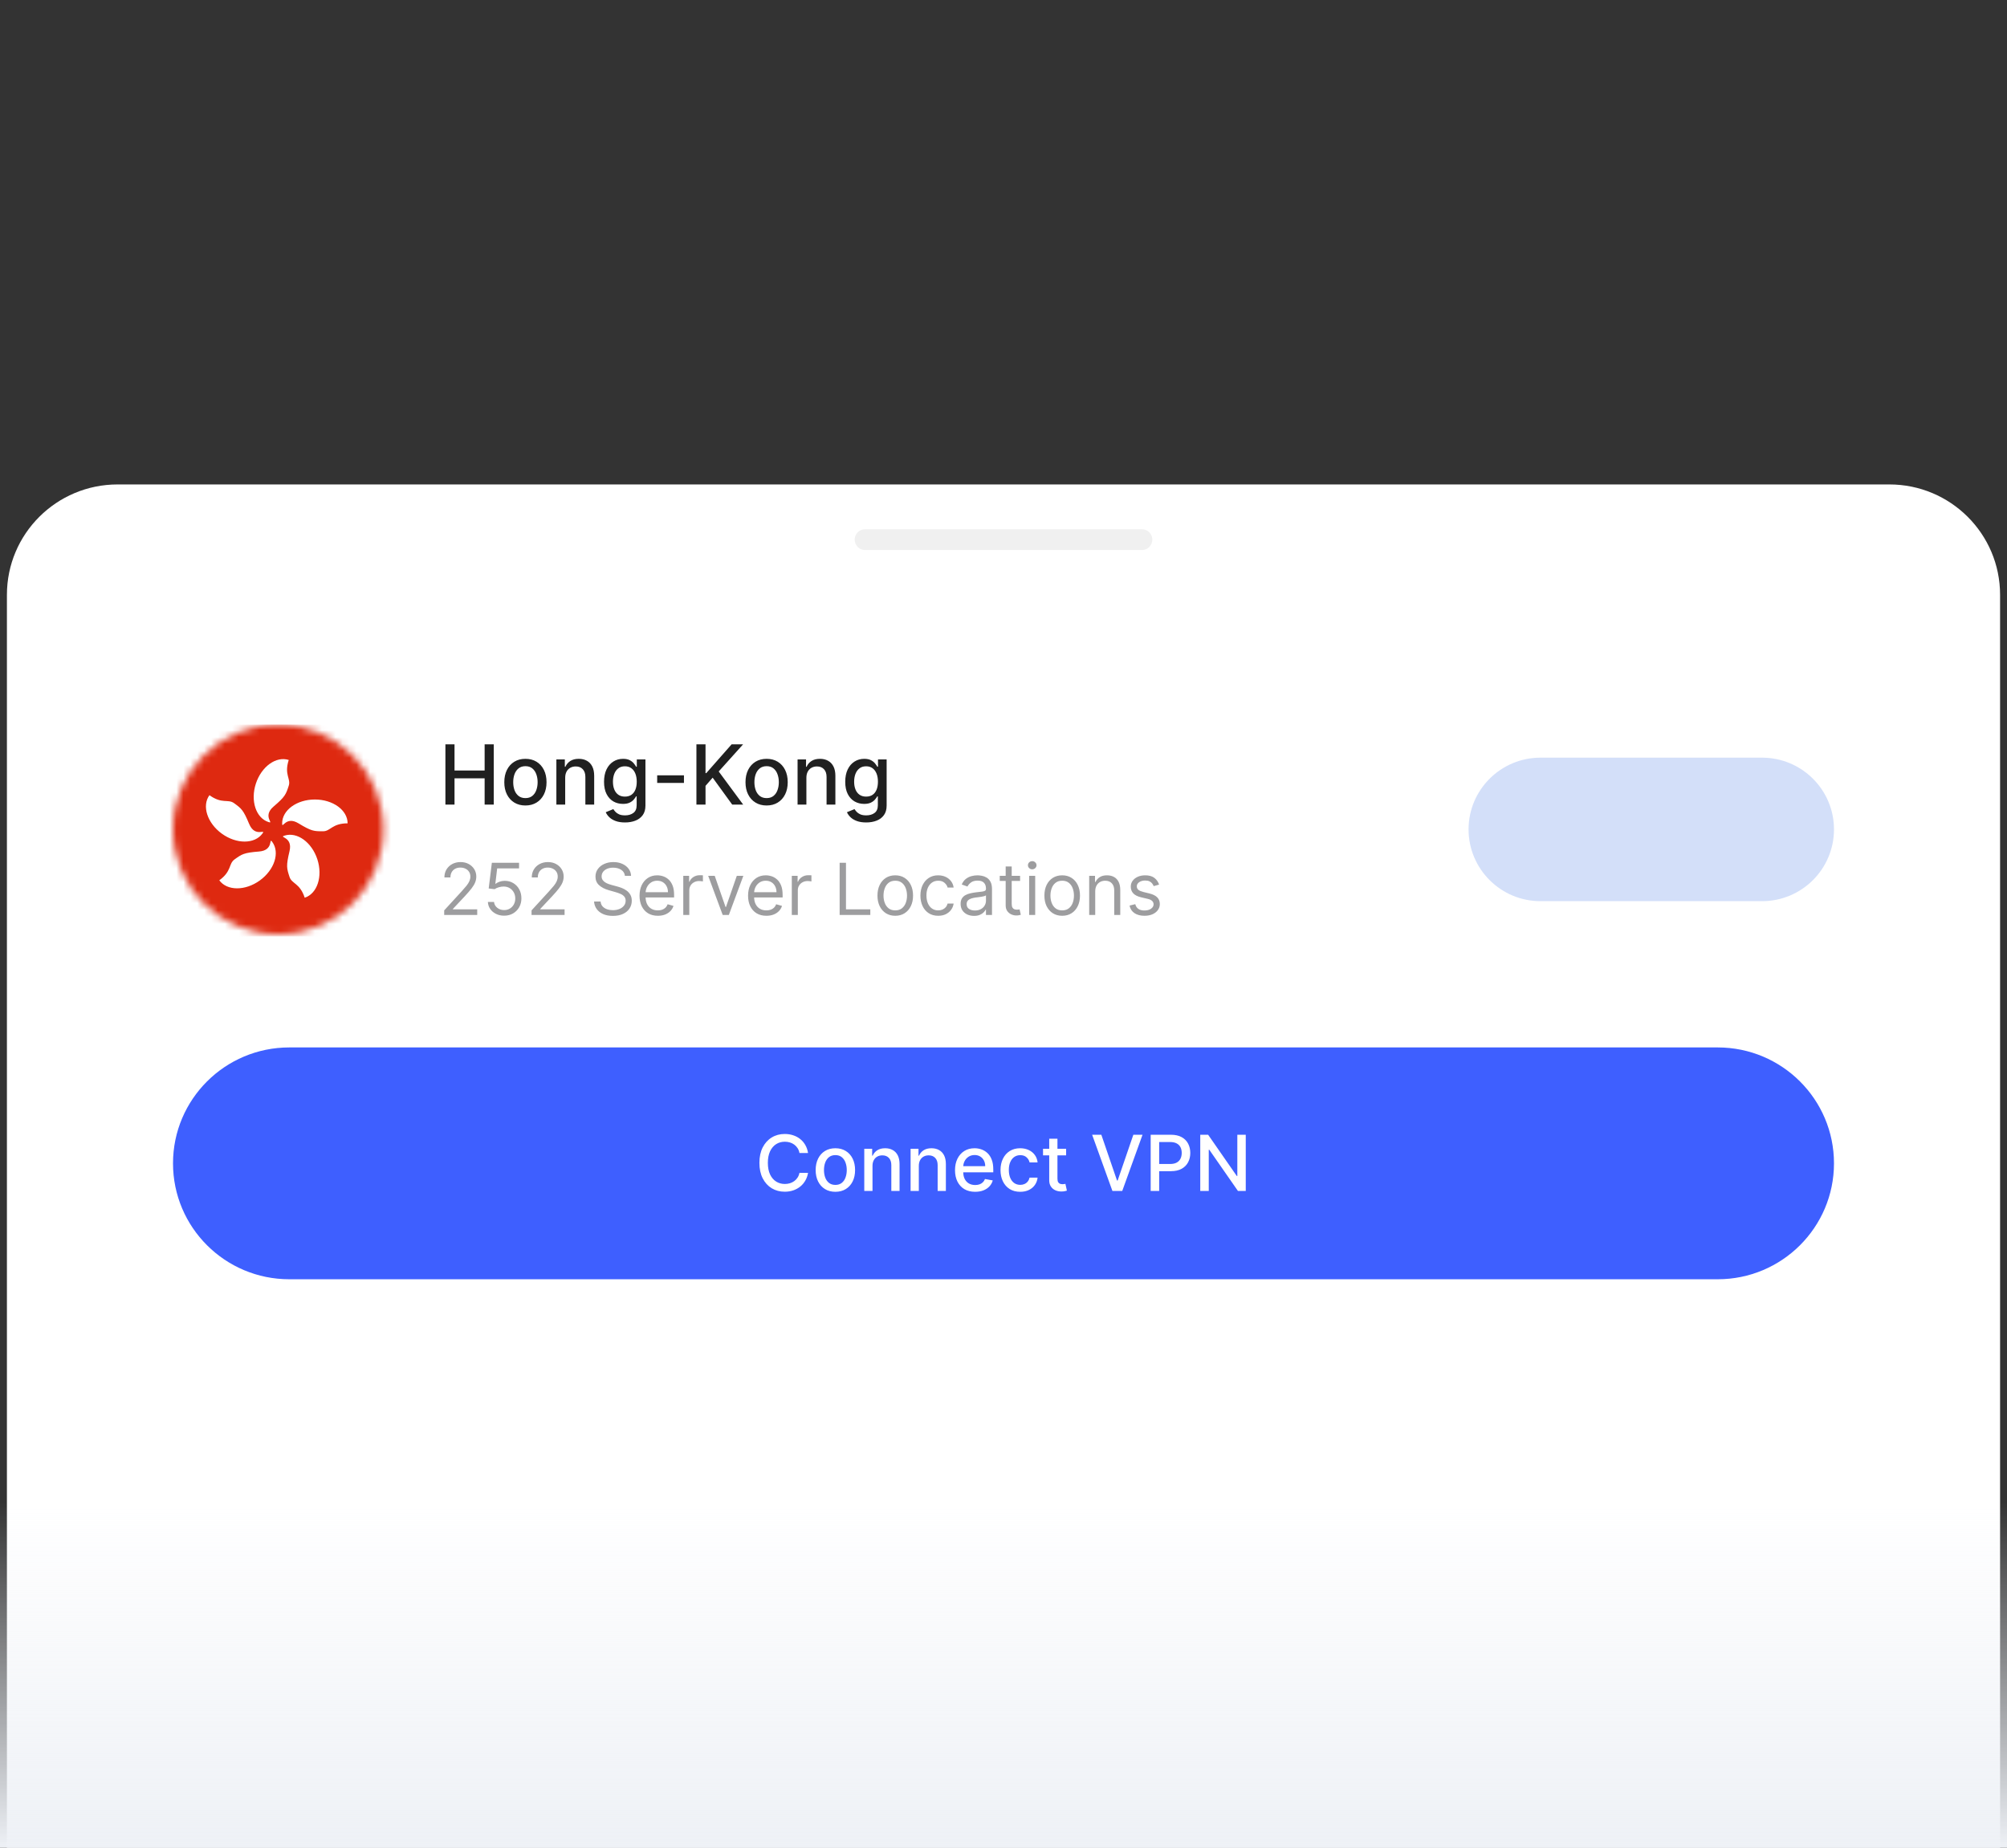 <svg width="290" height="267" viewBox="0 0 290 267" fill="none" xmlns="http://www.w3.org/2000/svg">
<rect x="0" y="0" width="290" height="267" fill="#333333" stroke="none"/>
<g clip-path="url(#clip0_148_2034)">
<path d="M1 85.951C1 77.142 8.163 70 17 70H273C281.837 70 289 77.142 289 85.951V267H1V85.951Z" fill="white"/>
<path d="M125 77.976H165" stroke="#F0F0F0" stroke-width="3" stroke-linecap="round"/>
<mask id="mask0_148_2034" style="mask-type:luminance" maskUnits="userSpaceOnUse" x="25" y="104" width="31" height="32">
<path d="M55.4 119.848C55.4 111.479 48.595 104.694 40.2 104.694C31.805 104.694 25 111.479 25 119.848C25 128.217 31.805 135.002 40.2 135.002C48.595 135.002 55.4 128.217 55.4 119.848Z" fill="white"/>
</mask>
<g mask="url(#mask0_148_2034)">
<path fill-rule="evenodd" clip-rule="evenodd" d="M22.071 104.694H57.908C58.587 104.694 59.239 104.963 59.719 105.442C60.199 105.92 60.468 106.57 60.468 107.246V132.767C60.468 133.444 60.199 134.093 59.719 134.572C59.239 135.05 58.587 135.319 57.908 135.319H22.071C21.392 135.319 20.741 135.05 20.261 134.572C19.78 134.093 19.511 133.444 19.511 132.767V107.246C19.511 106.57 19.78 105.92 20.261 105.442C20.741 104.963 21.392 104.694 22.071 104.694Z" fill="#DE2910"/>
<path fill-rule="evenodd" clip-rule="evenodd" d="M43.132 118.971C41.245 117.823 40.769 119.91 40.769 118.971C40.769 117.067 42.886 115.526 45.497 115.526C48.108 115.526 50.228 117.065 50.228 118.969C47.983 118.969 47.76 120.117 46.68 120.117C45.357 120.117 45.021 120.12 43.132 118.971ZM41.834 122.993C42.346 120.849 40.209 121.041 41.105 120.747C42.922 120.16 45.047 121.692 45.856 124.167C46.662 126.645 45.843 129.131 44.028 129.718C43.334 127.592 42.167 127.735 41.834 126.712C41.425 125.456 41.322 125.137 41.834 122.993ZM37.429 123.042C39.633 122.868 38.788 120.898 39.341 121.659C40.465 123.197 39.661 125.688 37.549 127.219C35.435 128.751 32.813 128.741 31.687 127.202C33.505 125.885 33.008 124.826 33.881 124.19C34.953 123.417 35.225 123.22 37.429 123.042ZM36.003 119.06C36.853 121.094 38.471 119.686 37.918 120.446C36.794 121.985 34.17 121.993 32.056 120.464C29.944 118.933 29.14 116.442 30.264 114.901C32.081 116.217 32.939 115.419 33.812 116.049C34.882 116.827 35.156 117.024 36.003 119.06ZM39.53 116.544C37.849 117.976 39.694 119.076 38.798 118.785C36.981 118.198 36.162 115.712 36.971 113.234C37.777 110.759 39.904 109.227 41.722 109.814C41.031 111.943 42.054 112.512 41.722 113.535C41.312 114.791 41.21 115.11 39.53 116.544Z" fill="white"/>
</g>
<path d="M64.359 116.259V107.558H65.676V111.339H70.026V107.558H71.347V116.259H70.026V112.465H65.676V116.259H64.359ZM75.92 116.391C75.306 116.391 74.771 116.251 74.313 115.97C73.856 115.69 73.501 115.298 73.248 114.793C72.995 114.289 72.869 113.7 72.869 113.026C72.869 112.349 72.995 111.757 73.248 111.25C73.501 110.743 73.856 110.35 74.313 110.069C74.771 109.789 75.306 109.649 75.92 109.649C76.534 109.649 77.069 109.789 77.526 110.069C77.984 110.35 78.339 110.743 78.592 111.25C78.845 111.757 78.971 112.349 78.971 113.026C78.971 113.7 78.845 114.289 78.592 114.793C78.339 115.298 77.984 115.69 77.526 115.97C77.069 116.251 76.534 116.391 75.92 116.391ZM75.924 115.324C76.322 115.324 76.651 115.22 76.913 115.01C77.174 114.801 77.367 114.522 77.492 114.173C77.62 113.825 77.684 113.441 77.684 113.022C77.684 112.605 77.62 112.223 77.492 111.875C77.367 111.524 77.174 111.242 76.913 111.029C76.651 110.817 76.322 110.711 75.924 110.711C75.524 110.711 75.191 110.817 74.927 111.029C74.666 111.242 74.471 111.524 74.343 111.875C74.218 112.223 74.156 112.605 74.156 113.022C74.156 113.441 74.218 113.825 74.343 114.173C74.471 114.522 74.666 114.801 74.927 115.01C75.191 115.22 75.524 115.324 75.924 115.324ZM81.667 112.385V116.259H80.393V109.734H81.616V110.796H81.698C81.848 110.45 82.083 110.173 82.405 109.963C82.729 109.753 83.136 109.649 83.628 109.649C84.074 109.649 84.464 109.742 84.799 109.929C85.135 110.113 85.394 110.388 85.579 110.753C85.764 111.119 85.856 111.57 85.856 112.108V116.259H84.582V112.261C84.582 111.788 84.459 111.419 84.211 111.153C83.964 110.883 83.625 110.749 83.193 110.749C82.898 110.749 82.635 110.813 82.405 110.94C82.178 111.068 81.997 111.254 81.863 111.501C81.733 111.744 81.667 112.039 81.667 112.385ZM90.31 118.842C89.79 118.842 89.343 118.774 88.967 118.638C88.595 118.502 88.291 118.322 88.055 118.099C87.819 117.875 87.643 117.63 87.526 117.364L88.622 116.913C88.698 117.038 88.801 117.17 88.929 117.308C89.059 117.45 89.235 117.57 89.457 117.67C89.682 117.769 89.97 117.818 90.323 117.818C90.805 117.818 91.204 117.701 91.52 117.466C91.835 117.233 91.993 116.862 91.993 116.353V115.07H91.912C91.835 115.208 91.724 115.363 91.579 115.533C91.438 115.703 91.242 115.85 90.991 115.974C90.742 116.099 90.416 116.161 90.015 116.161C89.499 116.161 89.033 116.041 88.618 115.8C88.206 115.557 87.879 115.198 87.638 114.725C87.399 114.25 87.28 113.665 87.28 112.971C87.28 112.277 87.398 111.682 87.634 111.186C87.872 110.691 88.198 110.311 88.614 110.048C89.028 109.782 89.499 109.649 90.024 109.649C90.43 109.649 90.758 109.717 91.008 109.852C91.258 109.986 91.453 110.141 91.592 110.32C91.734 110.498 91.843 110.655 91.92 110.791H92.014V109.734H93.263V116.404C93.263 116.964 93.132 117.425 92.871 117.784C92.609 118.144 92.255 118.41 91.81 118.583C91.367 118.756 90.867 118.842 90.31 118.842ZM90.297 115.108C90.663 115.108 90.973 115.023 91.226 114.853C91.482 114.68 91.674 114.434 91.805 114.114C91.939 113.791 92.006 113.404 92.006 112.954C92.006 112.515 91.94 112.128 91.81 111.794C91.678 111.46 91.487 111.199 91.234 111.012C90.982 110.823 90.669 110.728 90.297 110.728C89.913 110.728 89.594 110.827 89.338 111.025C89.082 111.22 88.889 111.487 88.758 111.824C88.63 112.161 88.567 112.538 88.567 112.954C88.567 113.381 88.632 113.757 88.763 114.08C88.894 114.403 89.087 114.655 89.343 114.836C89.601 115.017 89.919 115.108 90.297 115.108ZM98.828 112.032V113.132H94.959V112.032H98.828ZM100.628 116.259V107.558H101.945V111.713H102.052L105.712 107.558H107.37L103.85 111.475L107.382 116.259H105.798L102.976 112.372L101.945 113.553V116.259H100.628ZM110.771 116.391C110.158 116.391 109.622 116.251 109.165 115.97C108.707 115.69 108.353 115.298 108.099 114.793C107.846 114.289 107.72 113.7 107.72 113.026C107.72 112.349 107.846 111.757 108.099 111.25C108.353 110.743 108.707 110.35 109.165 110.069C109.622 109.789 110.158 109.649 110.771 109.649C111.385 109.649 111.921 109.789 112.378 110.069C112.835 110.35 113.19 110.743 113.443 111.25C113.696 111.757 113.822 112.349 113.822 113.026C113.822 113.7 113.696 114.289 113.443 114.793C113.19 115.298 112.835 115.69 112.378 115.97C111.921 116.251 111.385 116.391 110.771 116.391ZM110.776 115.324C111.174 115.324 111.503 115.22 111.764 115.01C112.026 114.801 112.219 114.522 112.344 114.173C112.472 113.825 112.536 113.441 112.536 113.022C112.536 112.605 112.472 112.223 112.344 111.875C112.219 111.524 112.026 111.242 111.764 111.029C111.503 110.817 111.174 110.711 110.776 110.711C110.375 110.711 110.042 110.817 109.778 111.029C109.517 111.242 109.322 111.524 109.194 111.875C109.07 112.223 109.007 112.605 109.007 113.022C109.007 113.441 109.07 113.825 109.194 114.173C109.322 114.522 109.517 114.801 109.778 115.01C110.042 115.22 110.375 115.324 110.776 115.324ZM116.519 112.385V116.259H115.245V109.734H116.468V110.796H116.549C116.699 110.45 116.935 110.173 117.256 109.963C117.58 109.753 117.988 109.649 118.479 109.649C118.926 109.649 119.316 109.742 119.651 109.929C119.986 110.113 120.246 110.388 120.431 110.753C120.615 111.119 120.708 111.57 120.708 112.108V116.259H119.434V112.261C119.434 111.788 119.31 111.419 119.063 111.153C118.816 110.883 118.476 110.749 118.045 110.749C117.749 110.749 117.486 110.813 117.256 110.94C117.029 111.068 116.849 111.254 116.715 111.501C116.584 111.744 116.519 112.039 116.519 112.385ZM125.161 118.842C124.641 118.842 124.194 118.774 123.818 118.638C123.446 118.502 123.142 118.322 122.906 118.099C122.671 117.875 122.495 117.63 122.378 117.364L123.474 116.913C123.55 117.038 123.653 117.17 123.78 117.308C123.911 117.45 124.087 117.57 124.309 117.67C124.533 117.769 124.822 117.818 125.174 117.818C125.657 117.818 126.056 117.701 126.371 117.466C126.686 117.233 126.844 116.862 126.844 116.353V115.07H126.763C126.686 115.208 126.576 115.363 126.431 115.533C126.289 115.703 126.093 115.85 125.843 115.974C125.593 116.099 125.267 116.161 124.867 116.161C124.35 116.161 123.884 116.041 123.47 115.8C123.058 115.557 122.73 115.198 122.489 114.725C122.25 114.25 122.131 113.665 122.131 112.971C122.131 112.277 122.249 111.682 122.485 111.186C122.723 110.691 123.05 110.311 123.465 110.048C123.88 109.782 124.35 109.649 124.875 109.649C125.282 109.649 125.61 109.717 125.86 109.852C126.11 109.986 126.305 110.141 126.444 110.32C126.586 110.498 126.695 110.655 126.772 110.791H126.866V109.734H128.114V116.404C128.114 116.964 127.983 117.425 127.722 117.784C127.461 118.144 127.107 118.41 126.661 118.583C126.218 118.756 125.718 118.842 125.161 118.842ZM125.148 115.108C125.514 115.108 125.824 115.023 126.078 114.853C126.333 114.68 126.526 114.434 126.657 114.114C126.79 113.791 126.857 113.404 126.857 112.954C126.857 112.515 126.792 112.128 126.661 111.794C126.53 111.46 126.338 111.199 126.086 111.012C125.833 110.823 125.52 110.728 125.148 110.728C124.765 110.728 124.445 110.827 124.19 111.025C123.934 111.22 123.741 111.487 123.61 111.824C123.482 112.161 123.418 112.538 123.418 112.954C123.418 113.381 123.483 113.757 123.614 114.08C123.745 114.403 123.938 114.655 124.194 114.836C124.452 115.017 124.77 115.108 125.148 115.108Z" fill="#202020"/>
<path d="M64.183 132.211V131.548L66.68 128.823C66.973 128.504 67.214 128.227 67.404 127.991C67.593 127.753 67.734 127.53 67.825 127.321C67.918 127.11 67.965 126.889 67.965 126.658C67.965 126.393 67.901 126.164 67.773 125.97C67.647 125.776 67.475 125.626 67.256 125.521C67.037 125.415 66.79 125.362 66.517 125.362C66.227 125.362 65.973 125.422 65.756 125.543C65.542 125.66 65.376 125.826 65.258 126.04C65.142 126.253 65.084 126.504 65.084 126.791H64.213C64.213 126.349 64.315 125.961 64.519 125.627C64.724 125.293 65.002 125.033 65.354 124.847C65.708 124.66 66.106 124.567 66.547 124.567C66.99 124.567 67.383 124.66 67.725 124.847C68.067 125.033 68.335 125.285 68.53 125.601C68.725 125.918 68.822 126.27 68.822 126.658C68.822 126.936 68.771 127.207 68.67 127.472C68.572 127.735 68.4 128.028 68.153 128.352C67.909 128.673 67.571 129.066 67.138 129.53L65.439 131.342V131.401H68.955V132.211H64.183ZM72.844 132.314C72.41 132.314 72.02 132.228 71.673 132.056C71.326 131.884 71.047 131.649 70.838 131.349C70.629 131.05 70.514 130.708 70.495 130.326H71.381C71.416 130.667 71.571 130.949 71.847 131.172C72.125 131.393 72.457 131.504 72.844 131.504C73.154 131.504 73.43 131.431 73.671 131.286C73.915 131.142 74.105 130.943 74.243 130.69C74.384 130.435 74.454 130.146 74.454 129.825C74.454 129.496 74.381 129.202 74.236 128.945C74.093 128.685 73.896 128.48 73.645 128.33C73.394 128.18 73.107 128.104 72.784 128.102C72.553 128.099 72.316 128.135 72.072 128.208C71.828 128.279 71.627 128.372 71.47 128.484L70.613 128.381L71.071 124.67H75.001V125.48H71.839L71.573 127.704H71.618C71.773 127.581 71.967 127.479 72.201 127.398C72.435 127.317 72.679 127.277 72.932 127.277C73.395 127.277 73.808 127.387 74.169 127.608C74.534 127.827 74.819 128.126 75.026 128.507C75.236 128.887 75.34 129.322 75.34 129.81C75.34 130.291 75.232 130.721 75.015 131.099C74.801 131.474 74.505 131.771 74.129 131.99C73.752 132.206 73.324 132.314 72.844 132.314ZM76.807 132.211V131.548L79.304 128.823C79.597 128.504 79.838 128.227 80.028 127.991C80.217 127.753 80.358 127.53 80.449 127.321C80.542 127.11 80.589 126.889 80.589 126.658C80.589 126.393 80.525 126.164 80.397 125.97C80.272 125.776 80.099 125.626 79.88 125.521C79.661 125.415 79.415 125.362 79.141 125.362C78.851 125.362 78.597 125.422 78.381 125.543C78.166 125.66 78 125.826 77.882 126.04C77.766 126.253 77.709 126.504 77.709 126.791H76.837C76.837 126.349 76.939 125.961 77.143 125.627C77.348 125.293 77.626 125.033 77.978 124.847C78.333 124.66 78.73 124.567 79.171 124.567C79.614 124.567 80.007 124.66 80.349 124.847C80.691 125.033 80.96 125.285 81.154 125.601C81.349 125.918 81.446 126.27 81.446 126.658C81.446 126.936 81.395 127.207 81.294 127.472C81.196 127.735 81.023 128.028 80.778 128.352C80.534 128.673 80.195 129.066 79.762 129.53L78.063 131.342V131.401H81.579V132.211H76.807ZM90.299 126.555C90.254 126.182 90.075 125.892 89.759 125.686C89.444 125.48 89.058 125.377 88.599 125.377C88.265 125.377 87.972 125.431 87.721 125.539C87.472 125.647 87.278 125.795 87.137 125.984C86.999 126.173 86.93 126.388 86.93 126.629C86.93 126.83 86.978 127.003 87.075 127.148C87.173 127.29 87.299 127.409 87.451 127.505C87.603 127.598 87.764 127.676 87.931 127.737C88.099 127.796 88.252 127.844 88.393 127.881L89.161 128.087C89.358 128.138 89.577 128.21 89.819 128.3C90.062 128.391 90.294 128.515 90.516 128.672C90.74 128.827 90.925 129.026 91.07 129.269C91.215 129.512 91.288 129.81 91.288 130.163C91.288 130.571 91.181 130.939 90.967 131.268C90.755 131.597 90.445 131.858 90.036 132.052C89.63 132.246 89.136 132.343 88.555 132.343C88.014 132.343 87.545 132.256 87.148 132.082C86.754 131.907 86.444 131.664 86.218 131.353C85.994 131.041 85.867 130.679 85.837 130.267H86.782C86.807 130.551 86.903 130.787 87.07 130.974C87.241 131.158 87.454 131.295 87.713 131.386C87.975 131.474 88.255 131.518 88.555 131.518C88.905 131.518 89.219 131.462 89.497 131.349C89.775 131.234 89.995 131.074 90.159 130.87C90.321 130.664 90.402 130.424 90.402 130.149C90.402 129.898 90.332 129.695 90.191 129.538C90.051 129.38 89.867 129.253 89.638 129.155C89.408 129.056 89.161 128.971 88.895 128.897L87.964 128.632C87.374 128.462 86.906 128.221 86.561 127.906C86.216 127.592 86.044 127.181 86.044 126.673C86.044 126.251 86.159 125.883 86.387 125.568C86.618 125.252 86.929 125.006 87.318 124.832C87.71 124.655 88.147 124.567 88.629 124.567C89.117 124.567 89.55 124.654 89.929 124.828C90.308 125 90.609 125.236 90.831 125.535C91.055 125.835 91.173 126.175 91.185 126.555H90.299ZM95.055 132.328C94.508 132.328 94.036 132.208 93.64 131.968C93.246 131.725 92.942 131.386 92.727 130.951C92.516 130.514 92.41 130.006 92.41 129.427C92.41 128.848 92.516 128.337 92.727 127.895C92.942 127.451 93.24 127.105 93.622 126.857C94.006 126.607 94.454 126.482 94.966 126.482C95.261 126.482 95.553 126.531 95.841 126.629C96.129 126.727 96.391 126.887 96.627 127.107C96.864 127.326 97.052 127.616 97.193 127.976C97.333 128.337 97.403 128.781 97.403 129.309V129.677H93.031V128.926H96.517C96.517 128.607 96.453 128.322 96.325 128.072C96.199 127.822 96.019 127.624 95.786 127.479C95.555 127.334 95.281 127.262 94.966 127.262C94.618 127.262 94.319 127.348 94.065 127.52C93.814 127.689 93.62 127.91 93.485 128.183C93.35 128.455 93.282 128.747 93.282 129.059V129.56C93.282 129.987 93.355 130.349 93.503 130.646C93.654 130.94 93.862 131.165 94.127 131.32C94.393 131.472 94.703 131.548 95.055 131.548C95.283 131.548 95.49 131.516 95.674 131.452C95.862 131.386 96.023 131.288 96.159 131.158C96.294 131.025 96.398 130.861 96.473 130.664L97.314 130.9C97.226 131.185 97.077 131.435 96.868 131.651C96.659 131.865 96.4 132.031 96.092 132.152C95.784 132.27 95.439 132.328 95.055 132.328ZM98.729 132.211V126.555H99.571V127.409H99.631C99.734 127.13 99.921 126.902 100.191 126.728C100.463 126.554 100.768 126.467 101.107 126.467C101.171 126.467 101.251 126.468 101.347 126.47C101.443 126.473 101.516 126.477 101.566 126.482V127.365C101.536 127.358 101.468 127.347 101.363 127.332C101.259 127.315 101.15 127.306 101.034 127.306C100.758 127.306 100.511 127.364 100.295 127.479C100.081 127.592 99.91 127.749 99.786 127.951C99.662 128.149 99.601 128.376 99.601 128.632V132.211H98.729ZM107.41 126.555L105.312 132.211H104.426L102.328 126.555H103.274L104.839 131.062H104.899L106.464 126.555H107.41ZM110.735 132.328C110.189 132.328 109.718 132.208 109.321 131.968C108.927 131.725 108.623 131.386 108.409 130.951C108.197 130.514 108.091 130.006 108.091 129.427C108.091 128.848 108.197 128.337 108.409 127.895C108.623 127.451 108.921 127.105 109.303 126.857C109.687 126.607 110.135 126.482 110.647 126.482C110.943 126.482 111.235 126.531 111.523 126.629C111.811 126.727 112.073 126.887 112.309 127.107C112.545 127.326 112.734 127.616 112.874 127.976C113.015 128.337 113.084 128.781 113.084 129.309V129.677H108.712V128.926H112.199C112.199 128.607 112.134 128.322 112.006 128.072C111.88 127.822 111.701 127.624 111.467 127.479C111.235 127.334 110.963 127.262 110.647 127.262C110.3 127.262 109.999 127.348 109.746 127.52C109.495 127.689 109.302 127.91 109.166 128.183C109.031 128.455 108.963 128.747 108.963 129.059V129.56C108.963 129.987 109.037 130.349 109.184 130.646C109.335 130.94 109.543 131.165 109.809 131.32C110.075 131.472 110.383 131.548 110.735 131.548C110.965 131.548 111.171 131.516 111.356 131.452C111.543 131.386 111.704 131.288 111.84 131.158C111.975 131.025 112.08 130.861 112.154 130.664L112.996 130.9C112.907 131.185 112.759 131.435 112.549 131.651C112.339 131.865 112.081 132.031 111.774 132.152C111.466 132.27 111.12 132.328 110.735 132.328ZM114.411 132.211V126.555H115.252V127.409H115.311C115.415 127.13 115.602 126.902 115.873 126.728C116.143 126.554 116.449 126.467 116.789 126.467C116.853 126.467 116.933 126.468 117.029 126.47C117.125 126.473 117.198 126.477 117.247 126.482V127.365C117.217 127.358 117.15 127.347 117.043 127.332C116.94 127.315 116.831 127.306 116.715 127.306C116.439 127.306 116.193 127.364 115.976 127.479C115.762 127.592 115.592 127.749 115.467 127.951C115.343 128.149 115.282 128.376 115.282 128.632V132.211H114.411ZM121.323 132.211V124.67H122.239V131.401H125.755V132.211H121.323ZM129.359 132.328C128.847 132.328 128.398 132.207 128.011 131.964C127.627 131.721 127.327 131.381 127.111 130.944C126.896 130.507 126.789 129.997 126.789 129.412C126.789 128.823 126.896 128.309 127.111 127.87C127.327 127.43 127.627 127.089 128.011 126.846C128.398 126.603 128.847 126.482 129.359 126.482C129.871 126.482 130.319 126.603 130.704 126.846C131.091 127.089 131.391 127.43 131.605 127.87C131.822 128.309 131.93 128.823 131.93 129.412C131.93 129.997 131.822 130.507 131.605 130.944C131.391 131.381 131.091 131.721 130.704 131.964C130.319 132.207 129.871 132.328 129.359 132.328ZM129.359 131.548C129.748 131.548 130.068 131.448 130.319 131.25C130.571 131.051 130.757 130.789 130.878 130.465C130.998 130.141 131.059 129.79 131.059 129.412C131.059 129.034 130.998 128.682 130.878 128.356C130.757 128.029 130.571 127.765 130.319 127.564C130.068 127.363 129.748 127.262 129.359 127.262C128.971 127.262 128.651 127.363 128.399 127.564C128.148 127.765 127.963 128.029 127.842 128.356C127.721 128.682 127.661 129.034 127.661 129.412C127.661 129.79 127.721 130.141 127.842 130.465C127.963 130.789 128.148 131.051 128.399 131.25C128.651 131.448 128.971 131.548 129.359 131.548ZM135.565 132.328C135.033 132.328 134.575 132.203 134.191 131.953C133.807 131.703 133.511 131.358 133.305 130.918C133.098 130.479 132.995 129.977 132.995 129.412C132.995 128.838 133.1 128.331 133.312 127.892C133.527 127.45 133.824 127.105 134.206 126.857C134.59 126.607 135.038 126.482 135.551 126.482C135.949 126.482 136.308 126.555 136.629 126.702C136.949 126.85 137.211 127.056 137.415 127.321C137.619 127.586 137.747 127.895 137.795 128.249H136.924C136.858 127.991 136.71 127.763 136.481 127.564C136.255 127.363 135.949 127.262 135.565 127.262C135.225 127.262 134.927 127.35 134.671 127.527C134.418 127.701 134.219 127.948 134.077 128.267C133.936 128.584 133.866 128.956 133.866 129.383C133.866 129.82 133.935 130.2 134.073 130.524C134.213 130.848 134.411 131.1 134.664 131.279C134.92 131.458 135.22 131.548 135.565 131.548C135.791 131.548 135.997 131.509 136.182 131.43C136.367 131.352 136.523 131.239 136.651 131.091C136.779 130.944 136.87 130.767 136.924 130.561H137.795C137.747 130.895 137.624 131.196 137.43 131.463C137.238 131.728 136.983 131.939 136.666 132.097C136.351 132.251 135.983 132.328 135.565 132.328ZM140.739 132.343C140.379 132.343 140.054 132.276 139.76 132.141C139.467 132.003 139.235 131.806 139.063 131.548C138.89 131.288 138.804 130.974 138.804 130.605C138.804 130.281 138.868 130.019 138.996 129.817C139.124 129.614 139.295 129.454 139.509 129.339C139.723 129.223 139.96 129.137 140.219 129.081C140.479 129.022 140.742 128.975 141.005 128.941C141.35 128.897 141.629 128.864 141.843 128.842C142.06 128.817 142.218 128.777 142.316 128.72C142.417 128.664 142.467 128.566 142.467 128.426V128.396C142.467 128.033 142.368 127.751 142.168 127.549C141.971 127.348 141.672 127.247 141.271 127.247C140.855 127.247 140.529 127.338 140.292 127.52C140.056 127.701 139.89 127.895 139.794 128.102L138.967 127.807C139.114 127.463 139.311 127.196 139.557 127.004C139.806 126.81 140.077 126.675 140.37 126.599C140.665 126.521 140.955 126.482 141.241 126.482C141.423 126.482 141.633 126.504 141.869 126.548C142.108 126.59 142.339 126.677 142.56 126.809C142.784 126.942 142.97 127.142 143.118 127.409C143.265 127.677 143.339 128.035 143.339 128.484V132.211H142.467V131.445H142.423C142.364 131.568 142.266 131.699 142.127 131.839C141.99 131.979 141.807 132.098 141.578 132.196C141.348 132.294 141.069 132.343 140.739 132.343ZM140.872 131.563C141.217 131.563 141.507 131.495 141.743 131.36C141.983 131.225 142.163 131.051 142.283 130.837C142.406 130.624 142.467 130.399 142.467 130.163V129.368C142.431 129.412 142.349 129.453 142.223 129.49C142.101 129.524 141.958 129.555 141.795 129.582C141.635 129.606 141.479 129.628 141.327 129.648C141.176 129.665 141.055 129.68 140.961 129.692C140.734 129.722 140.523 129.77 140.326 129.836C140.131 129.9 139.974 129.997 139.853 130.127C139.735 130.254 139.675 130.429 139.675 130.649C139.675 130.951 139.787 131.18 140.011 131.334C140.238 131.487 140.525 131.563 140.872 131.563ZM147.397 126.555V127.292H144.457V126.555H147.397ZM145.314 125.2H146.186V130.591C146.186 130.836 146.221 131.02 146.293 131.143C146.367 131.263 146.46 131.344 146.574 131.386C146.689 131.425 146.811 131.445 146.939 131.445C147.035 131.445 147.114 131.44 147.175 131.43C147.237 131.418 147.287 131.408 147.323 131.401L147.5 132.181C147.441 132.203 147.359 132.225 147.253 132.247C147.147 132.272 147.013 132.284 146.851 132.284C146.604 132.284 146.363 132.232 146.127 132.126C145.893 132.02 145.698 131.86 145.543 131.644C145.391 131.428 145.314 131.155 145.314 130.826V125.2ZM148.708 132.211V126.555H149.579V132.211H148.708ZM149.151 125.613C148.981 125.613 148.835 125.555 148.711 125.44C148.591 125.324 148.531 125.185 148.531 125.023C148.531 124.861 148.591 124.723 148.711 124.607C148.835 124.492 148.981 124.434 149.151 124.434C149.321 124.434 149.467 124.492 149.587 124.607C149.71 124.723 149.771 124.861 149.771 125.023C149.771 125.185 149.71 125.324 149.587 125.44C149.467 125.555 149.321 125.613 149.151 125.613ZM153.48 132.328C152.968 132.328 152.519 132.207 152.132 131.964C151.748 131.721 151.448 131.381 151.231 130.944C151.017 130.507 150.91 129.997 150.91 129.412C150.91 128.823 151.017 128.309 151.231 127.87C151.448 127.43 151.748 127.089 152.132 126.846C152.519 126.603 152.968 126.482 153.48 126.482C153.993 126.482 154.441 126.603 154.825 126.846C155.211 127.089 155.512 127.43 155.726 127.87C155.943 128.309 156.051 128.823 156.051 129.412C156.051 129.997 155.943 130.507 155.726 130.944C155.512 131.381 155.211 131.721 154.825 131.964C154.441 132.207 153.993 132.328 153.48 132.328ZM153.48 131.548C153.87 131.548 154.19 131.448 154.441 131.25C154.692 131.051 154.878 130.789 154.999 130.465C155.119 130.141 155.179 129.79 155.179 129.412C155.179 129.034 155.119 128.682 154.999 128.356C154.878 128.029 154.692 127.765 154.441 127.564C154.19 127.363 153.87 127.262 153.48 127.262C153.091 127.262 152.771 127.363 152.52 127.564C152.269 127.765 152.083 128.029 151.963 128.356C151.842 128.682 151.782 129.034 151.782 129.412C151.782 129.79 151.842 130.141 151.963 130.465C152.083 130.789 152.269 131.051 152.52 131.25C152.771 131.448 153.091 131.548 153.48 131.548ZM158.253 128.809V132.211H157.382V126.555H158.223V127.439H158.298C158.431 127.152 158.632 126.921 158.903 126.747C159.174 126.57 159.523 126.482 159.952 126.482C160.336 126.482 160.672 126.56 160.96 126.717C161.248 126.872 161.472 127.107 161.632 127.424C161.792 127.738 161.872 128.136 161.872 128.617V132.211H161.001V128.676C161.001 128.232 160.885 127.886 160.654 127.638C160.423 127.387 160.105 127.262 159.701 127.262C159.423 127.262 159.174 127.322 158.955 127.443C158.738 127.563 158.567 127.738 158.442 127.969C158.316 128.2 158.253 128.48 158.253 128.809ZM167.483 127.822L166.7 128.043C166.651 127.913 166.579 127.786 166.483 127.663C166.389 127.538 166.261 127.435 166.099 127.354C165.936 127.273 165.728 127.233 165.475 127.233C165.127 127.233 164.838 127.312 164.607 127.472C164.377 127.629 164.263 127.829 164.263 128.072C164.263 128.288 164.342 128.459 164.499 128.584C164.657 128.709 164.903 128.813 165.238 128.897L166.08 129.103C166.587 129.226 166.965 129.414 167.214 129.666C167.463 129.917 167.587 130.24 167.587 130.635C167.587 130.959 167.493 131.248 167.306 131.504C167.121 131.759 166.863 131.96 166.531 132.108C166.198 132.255 165.811 132.328 165.371 132.328C164.792 132.328 164.313 132.203 163.934 131.953C163.555 131.703 163.315 131.337 163.214 130.856L164.041 130.649C164.12 130.954 164.269 131.182 164.488 131.334C164.71 131.487 164.999 131.563 165.356 131.563C165.763 131.563 166.085 131.477 166.323 131.305C166.565 131.131 166.686 130.922 166.686 130.679C166.686 130.483 166.617 130.318 166.479 130.186C166.341 130.051 166.129 129.95 165.843 129.884L164.898 129.663C164.379 129.54 163.997 129.35 163.753 129.092C163.512 128.832 163.391 128.507 163.391 128.116C163.391 127.797 163.481 127.515 163.661 127.269C163.843 127.024 164.091 126.831 164.403 126.691C164.719 126.551 165.075 126.482 165.475 126.482C166.035 126.482 166.476 126.604 166.796 126.85C167.119 127.095 167.348 127.419 167.483 127.822Z" fill="#9D9D9F"/>
<path d="M254.6 109.48H222.6C216.856 109.48 212.2 114.122 212.2 119.848C212.2 125.574 216.856 130.217 222.6 130.217H254.6C260.344 130.217 265 125.574 265 119.848C265 114.122 260.344 109.48 254.6 109.48Z" fill="#2C64E3" fill-opacity="0.21"/>
<path d="M248.2 151.352H41.8C32.522 151.352 25 158.851 25 168.101C25 177.351 32.522 184.85 41.8 184.85H248.2C257.478 184.85 265 177.351 265 168.101C265 158.851 257.478 151.352 248.2 151.352Z" fill="#3E5FFF"/>
<path d="M116.758 166.609H115.517C115.47 166.345 115.381 166.112 115.25 165.911C115.121 165.71 114.962 165.54 114.774 165.4C114.585 165.26 114.374 165.154 114.141 165.082C113.91 165.012 113.665 164.976 113.405 164.976C112.936 164.976 112.516 165.093 112.144 165.328C111.776 165.563 111.484 165.909 111.27 166.363C111.058 166.818 110.951 167.373 110.951 168.029C110.951 168.69 111.058 169.247 111.27 169.702C111.484 170.157 111.777 170.5 112.148 170.733C112.519 170.965 112.937 171.082 113.402 171.082C113.658 171.082 113.902 171.048 114.133 170.979C114.366 170.907 114.577 170.803 114.766 170.665C114.954 170.528 115.113 170.36 115.242 170.162C115.375 169.961 115.466 169.732 115.517 169.472L116.758 169.476C116.692 169.875 116.563 170.243 116.372 170.579C116.184 170.911 115.942 171.2 115.644 171.443C115.35 171.683 115.014 171.87 114.634 172.002C114.255 172.134 113.842 172.2 113.394 172.2C112.688 172.2 112.059 172.033 111.508 171.701C110.957 171.365 110.522 170.885 110.203 170.261C109.888 169.637 109.73 168.893 109.73 168.029C109.73 167.162 109.89 166.418 110.207 165.796C110.526 165.173 110.961 164.694 111.512 164.361C112.063 164.025 112.69 163.857 113.394 163.857C113.826 163.857 114.229 163.92 114.602 164.044C114.979 164.165 115.317 164.345 115.617 164.583C115.916 164.818 116.164 165.106 116.36 165.448C116.557 165.786 116.689 166.173 116.758 166.609ZM120.706 172.212C120.134 172.212 119.634 172.081 119.207 171.82C118.78 171.558 118.449 171.192 118.213 170.721C117.977 170.251 117.858 169.7 117.858 169.072C117.858 168.439 117.977 167.888 118.213 167.414C118.449 166.941 118.78 166.574 119.207 166.312C119.634 166.05 120.134 165.919 120.706 165.919C121.279 165.919 121.779 166.05 122.206 166.312C122.633 166.574 122.964 166.941 123.2 167.414C123.436 167.888 123.554 168.439 123.554 169.072C123.554 169.7 123.436 170.251 123.2 170.721C122.964 171.192 122.633 171.558 122.206 171.82C121.779 172.081 121.279 172.212 120.706 172.212ZM120.71 171.217C121.082 171.217 121.39 171.119 121.633 170.923C121.877 170.728 122.058 170.468 122.174 170.142C122.294 169.817 122.353 169.459 122.353 169.068C122.353 168.679 122.294 168.322 122.174 167.997C122.058 167.669 121.877 167.407 121.633 167.208C121.39 167.009 121.082 166.911 120.71 166.911C120.337 166.911 120.026 167.009 119.78 167.208C119.536 167.407 119.354 167.669 119.235 167.997C119.118 168.322 119.06 168.679 119.06 169.068C119.06 169.459 119.118 169.817 119.235 170.142C119.354 170.468 119.536 170.728 119.78 170.923C120.026 171.119 120.337 171.217 120.71 171.217ZM126.071 168.473V172.089H124.882V165.999H126.023V166.99H126.098C126.239 166.667 126.459 166.408 126.759 166.213C127.061 166.017 127.442 165.919 127.9 165.919C128.317 165.919 128.682 166.007 128.994 166.181C129.307 166.353 129.55 166.609 129.722 166.95C129.894 167.291 129.981 167.713 129.981 168.215V172.089H128.791V168.358C128.791 167.916 128.676 167.572 128.446 167.323C128.214 167.072 127.898 166.946 127.494 166.946C127.219 166.946 126.974 167.005 126.759 167.125C126.546 167.244 126.378 167.418 126.254 167.648C126.132 167.876 126.071 168.151 126.071 168.473ZM132.765 168.473V172.089H131.575V165.999H132.717V166.99H132.793C132.933 166.667 133.153 166.408 133.453 166.213C133.755 166.017 134.135 165.919 134.594 165.919C135.01 165.919 135.375 166.007 135.688 166.181C136.001 166.353 136.243 166.609 136.416 166.95C136.588 167.291 136.674 167.713 136.674 168.215V172.089H135.485V168.358C135.485 167.916 135.37 167.572 135.139 167.323C134.908 167.072 134.591 166.946 134.189 166.946C133.913 166.946 133.667 167.005 133.453 167.125C133.241 167.244 133.072 167.418 132.947 167.648C132.826 167.876 132.765 168.151 132.765 168.473ZM140.902 172.212C140.3 172.212 139.782 172.084 139.347 171.828C138.914 171.568 138.581 171.205 138.345 170.737C138.111 170.267 137.994 169.716 137.994 169.084C137.994 168.459 138.111 167.91 138.345 167.434C138.581 166.958 138.91 166.587 139.331 166.32C139.755 166.053 140.251 165.919 140.818 165.919C141.163 165.919 141.498 165.976 141.821 166.09C142.144 166.204 142.434 166.382 142.692 166.625C142.949 166.868 143.152 167.184 143.3 167.573C143.449 167.959 143.523 168.428 143.523 168.98V169.401H138.667V168.513H142.358C142.358 168.201 142.294 167.924 142.167 167.684C142.039 167.441 141.861 167.249 141.63 167.109C141.402 166.969 141.134 166.899 140.826 166.899C140.493 166.899 140.201 166.981 139.951 167.144C139.705 167.306 139.514 167.517 139.378 167.779C139.246 168.038 139.18 168.32 139.18 168.624V169.318C139.18 169.724 139.251 170.071 139.394 170.356C139.541 170.642 139.743 170.86 140.003 171.011C140.263 171.158 140.566 171.233 140.914 171.233C141.139 171.233 141.345 171.201 141.53 171.138C141.716 171.071 141.877 170.973 142.012 170.844C142.147 170.715 142.25 170.555 142.322 170.364L143.447 170.567C143.358 170.897 143.196 171.186 142.962 171.435C142.732 171.681 142.442 171.872 142.091 172.01C141.744 172.145 141.347 172.212 140.902 172.212ZM147.416 172.212C146.825 172.212 146.315 172.079 145.889 171.812C145.464 171.542 145.138 171.17 144.91 170.697C144.682 170.224 144.568 169.682 144.568 169.072C144.568 168.453 144.685 167.907 144.918 167.434C145.151 166.958 145.48 166.587 145.905 166.32C146.329 166.053 146.829 165.919 147.404 165.919C147.868 165.919 148.282 166.005 148.645 166.177C149.008 166.346 149.301 166.584 149.524 166.891C149.749 167.198 149.883 167.556 149.926 167.966H148.768C148.705 167.68 148.558 167.434 148.33 167.228C148.106 167.021 147.803 166.918 147.424 166.918C147.092 166.918 146.802 167.005 146.553 167.18C146.306 167.352 146.114 167.598 145.976 167.918C145.838 168.235 145.77 168.61 145.77 169.044C145.77 169.488 145.837 169.871 145.972 170.194C146.107 170.516 146.298 170.766 146.545 170.943C146.794 171.12 147.087 171.209 147.424 171.209C147.649 171.209 147.854 171.168 148.036 171.086C148.222 171.001 148.377 170.881 148.502 170.725C148.629 170.569 148.718 170.382 148.768 170.162H149.926C149.883 170.556 149.754 170.907 149.54 171.217C149.325 171.526 149.038 171.769 148.677 171.946C148.318 172.123 147.898 172.212 147.416 172.212ZM154.049 165.999V166.95H150.712V165.999H154.049ZM151.607 164.539H152.796V170.301C152.796 170.531 152.83 170.704 152.899 170.82C152.969 170.934 153.058 171.012 153.166 171.054C153.278 171.094 153.398 171.114 153.528 171.114C153.623 171.114 153.707 171.107 153.778 171.094C153.85 171.081 153.906 171.07 153.946 171.062L154.16 172.041C154.091 172.068 153.994 172.095 153.866 172.121C153.738 172.15 153.58 172.166 153.389 172.168C153.076 172.174 152.784 172.118 152.514 172.002C152.243 171.886 152.025 171.706 151.858 171.462C151.69 171.22 151.607 170.914 151.607 170.547V164.539ZM159.136 163.968L161.403 170.583H161.494L163.762 163.968H165.09L162.158 172.089H160.738L157.807 163.968H159.136ZM166.266 172.089V163.968H169.17C169.803 163.968 170.328 164.083 170.745 164.314C171.161 164.543 171.472 164.858 171.679 165.257C171.886 165.654 171.99 166.1 171.99 166.597C171.99 167.097 171.885 167.546 171.675 167.946C171.468 168.342 171.155 168.656 170.737 168.889C170.32 169.119 169.797 169.234 169.166 169.234H167.169V168.195H169.054C169.454 168.195 169.779 168.127 170.029 167.989C170.278 167.849 170.461 167.659 170.578 167.418C170.694 167.178 170.753 166.904 170.753 166.597C170.753 166.291 170.694 166.018 170.578 165.78C170.461 165.543 170.277 165.356 170.025 165.221C169.775 165.086 169.446 165.019 169.038 165.019H167.495V172.089H166.266ZM180.005 163.968V172.089H178.875L174.734 166.134H174.659V172.089H173.43V163.968H174.568L178.712 169.932H178.787V163.968H180.005Z" fill="white"/>
</g>
<rect y="217" width="290" height="50" fill="url(#paint0_linear_148_2034)"/>
<defs>
<linearGradient id="paint0_linear_148_2034" x1="145" y1="217" x2="145" y2="267" gradientUnits="userSpaceOnUse">
<stop stop-color="#EEF1F6" stop-opacity="0"/>
<stop offset="1" stop-color="#EEF1F6"/>
</linearGradient>
<clipPath id="clip0_148_2034">
<rect width="288" height="197" fill="white" transform="translate(1 70)"/>
</clipPath>
</defs>
</svg>
